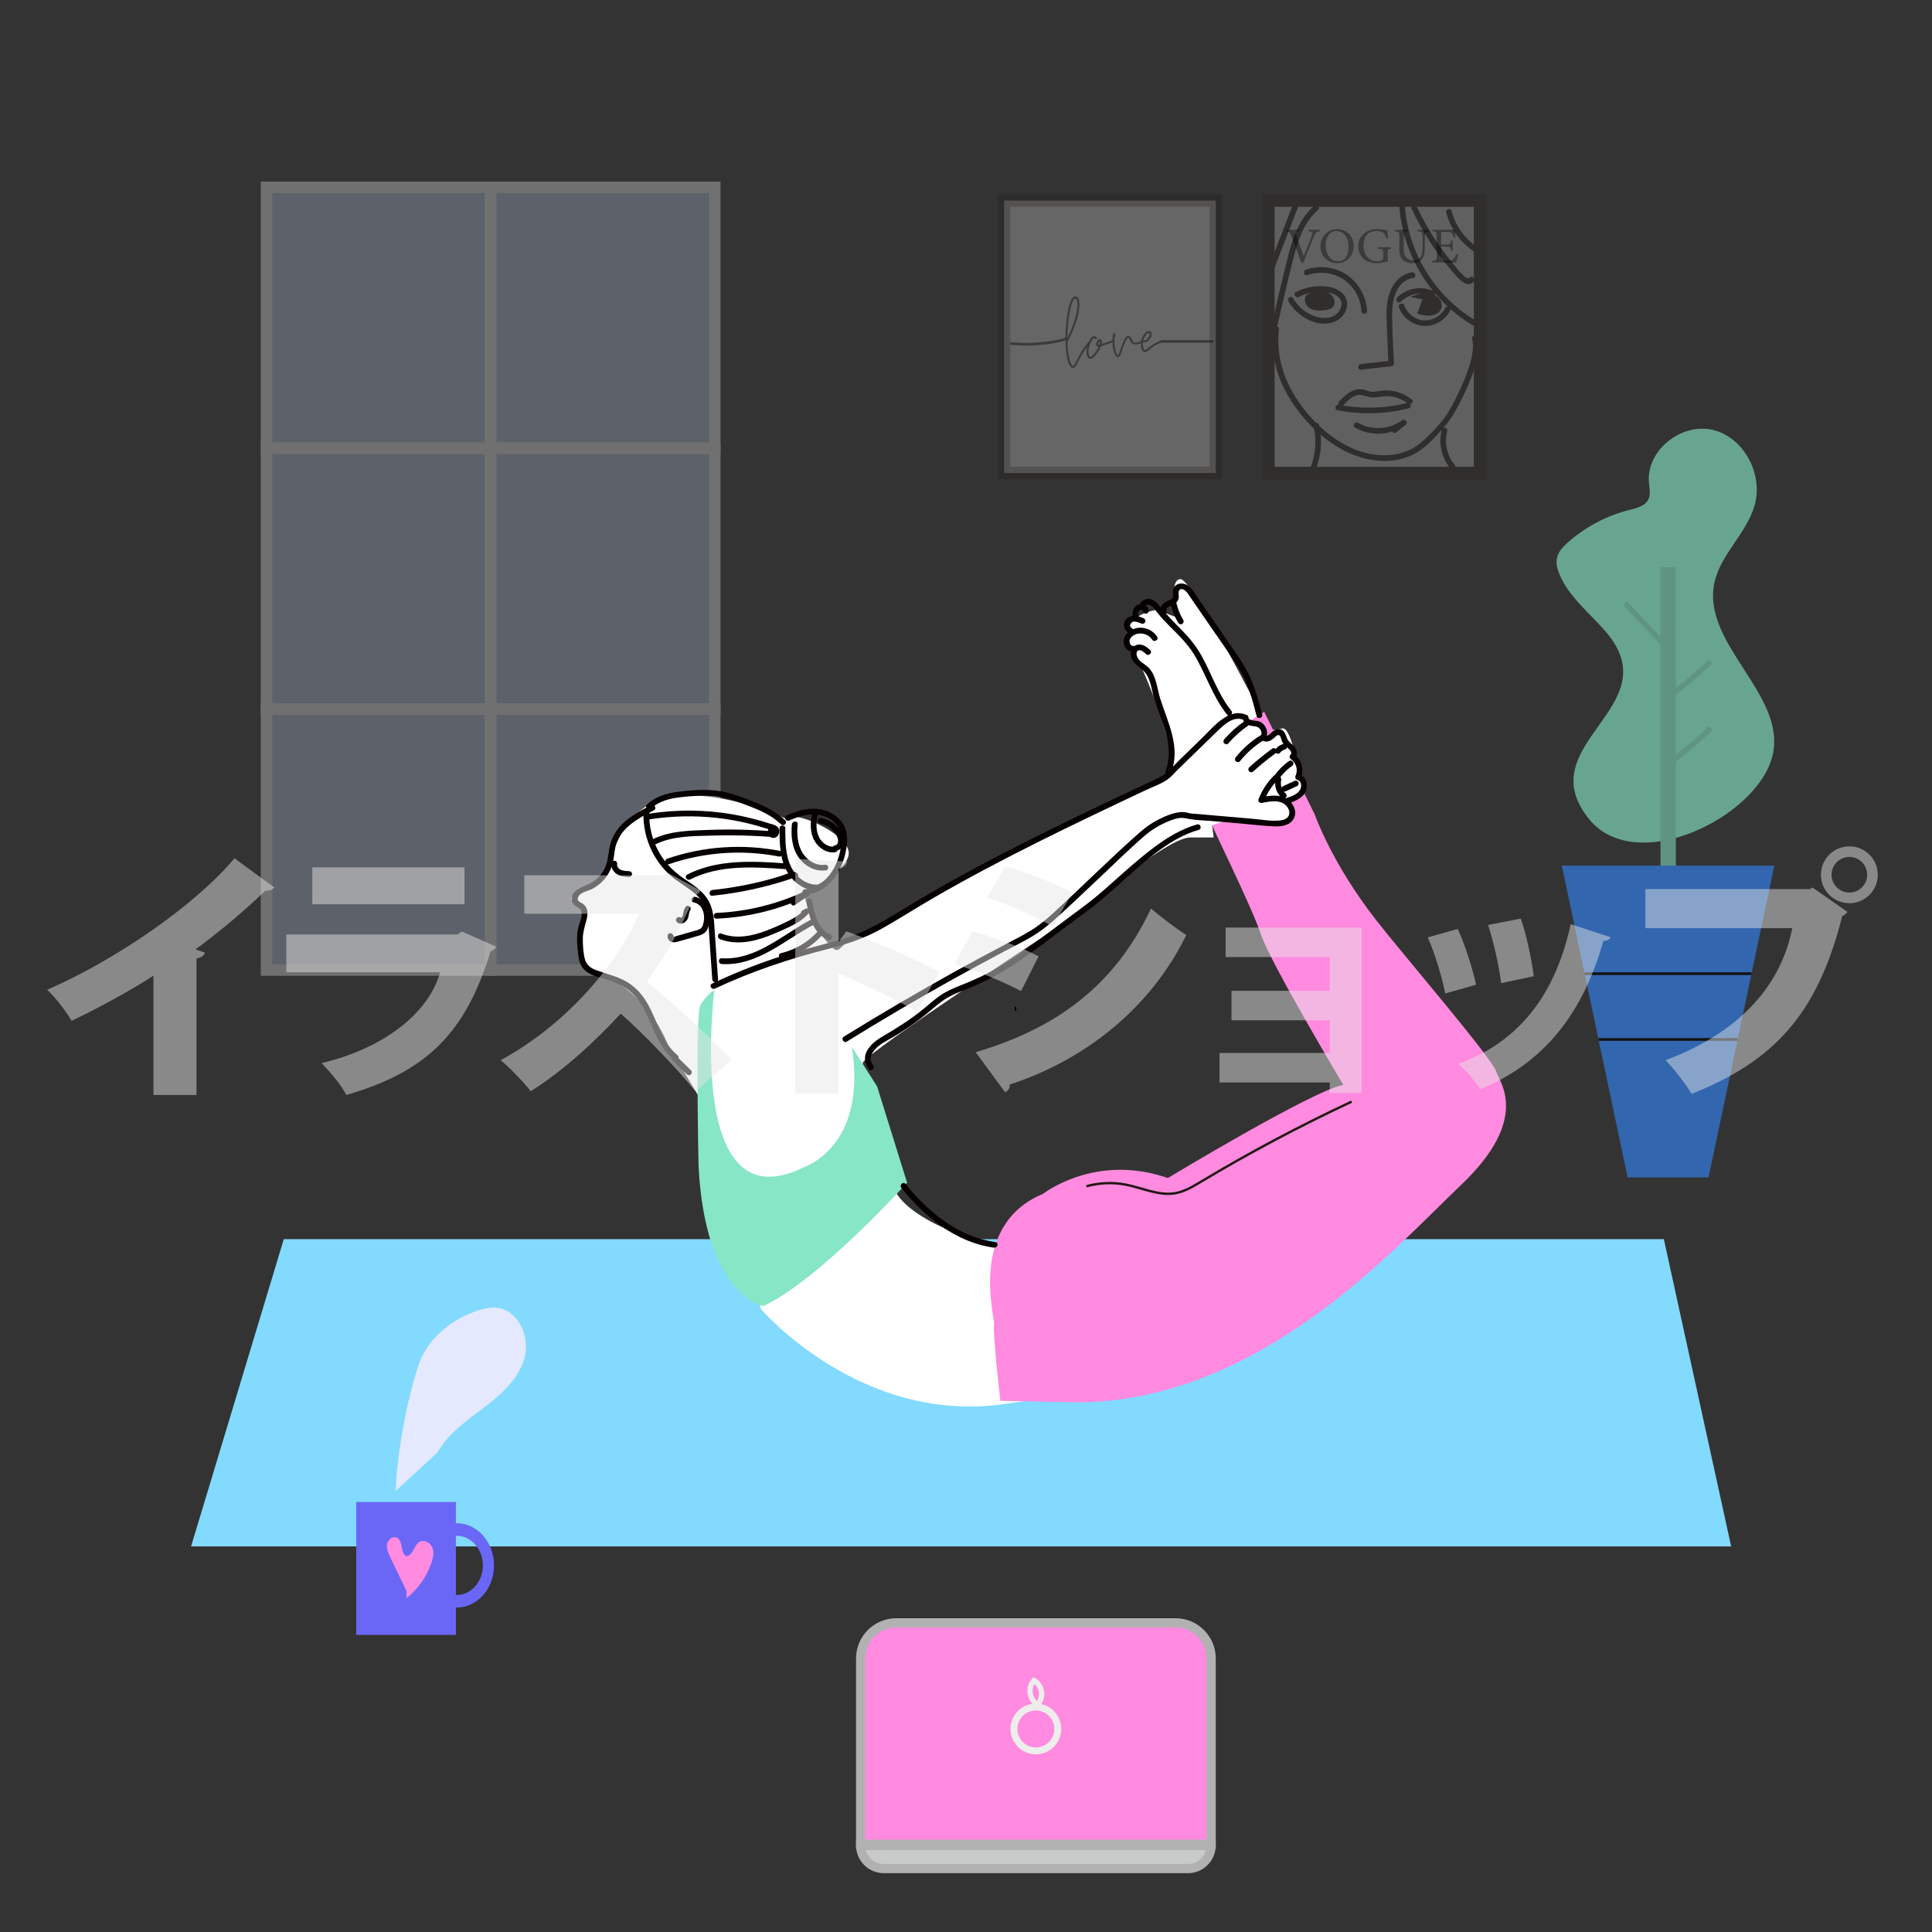 <?xml version="1.0" encoding="utf-8"?>
<!-- Generator: Adobe Illustrator 24.2.1, SVG Export Plug-In . SVG Version: 6.00 Build 0)  -->
<svg version="1.1" xmlns="http://www.w3.org/2000/svg" xmlns:xlink="http://www.w3.org/1999/xlink" x="0px" y="0px"
	 viewBox="0 0 640 640" style="enable-background:new 0 0 640 640;" xml:space="preserve">
<rect x="0" y="0" width="640" height="640" fill="#333333" stroke="none"/>
<style type="text/css">
	.st0{opacity:0.64;}
	.st1{fill:#87E6C6;}
	.st2{fill:#78CCB0;}
	.st3{fill:#3284F4;}
	.st4{fill:none;stroke:#000000;stroke-width:0.892;stroke-miterlimit:10;}
	.st5{fill:none;stroke:#78CCB0;stroke-width:1.785;stroke-miterlimit:10;}
	.st6{opacity:0.3;}
	.st7{fill:#BFCFEA;}
	.st8{fill:none;stroke:#FFFFFF;stroke-width:3.801;stroke-miterlimit:10;}
	.st9{fill:#82DAFF;}
	.st10{fill:none;stroke:#060001;stroke-width:0.497;stroke-miterlimit:10;}
	.st11{fill:#FF8ADF;stroke:#B2B1B2;stroke-width:3.055;stroke-miterlimit:10;}
	.st12{fill:none;stroke:#EDEDEC;stroke-width:2.291;stroke-miterlimit:10;}
	.st13{fill:#C9CACA;stroke:#B2B1B2;stroke-width:3.055;stroke-miterlimit:10;}
	.st14{fill:none;stroke:#EDEDEC;stroke-width:1.75;stroke-miterlimit:10;}
	.st15{fill:#6A67F6;}
	.st16{fill:#E4E9FF;}
	.st17{fill:#FF8ADF;}
	.st18{opacity:0.22;}
	.st19{fill:#FFFFFF;stroke:#231815;stroke-width:4.112;stroke-miterlimit:10;}
	.st20{fill:#231815;}
	.st21{opacity:0.39;}
	.st22{opacity:0.25;fill:#FFFFFF;stroke:#231815;stroke-width:4.112;stroke-miterlimit:10;}
	.st23{opacity:0.42;}
	.st24{fill:none;stroke:#000000;stroke-width:0.874;stroke-miterlimit:10;}
	.st25{fill:#FFFFFF;}
	.st26{fill:none;stroke:#231815;stroke-width:0.787;stroke-miterlimit:10;}
	.st27{fill:#060001;}
	.st28{opacity:0.48;}
	.st29{fill:#E6E6E5;}
</style>
<g id="レイヤー_2">
	<g class="st0">
		<path class="st1" d="M531.96,209.29c-5.35-6.22-12.21-11.47-15.36-19.04c-0.74-1.77-1.25-3.74-0.79-5.61
			c0.49-1.98,1.99-3.54,3.51-4.9c5.83-5.19,12.93-8.95,20.51-10.84c2.36-0.59,5.08-1.23,6.18-3.4c0.88-1.73,0.38-3.8,0.22-5.74
			c-0.91-10.6,10.82-19.82,21.17-17.35c10.35,2.47,16.75,14.75,13.84,24.98c-2.67,9.42-11.48,16.35-13.38,25.95
			c-4.02,20.28,24.19,36.94,19.3,57.03c-4.97,20.36-45.22,40.08-60.72,21.01C506.1,246.36,553.45,234.29,531.96,209.29z"/>
		<rect x="550.06" y="187.9" class="st2" width="5.09" height="104.47"/>
		<polygon class="st3" points="565.98,390.04 539.17,390.04 517.38,286.76 587.77,286.76 		"/>
		<line class="st4" x1="580.22" y1="322.54" x2="524.93" y2="322.54"/>
		<line class="st4" x1="575.63" y1="344.33" x2="529.52" y2="344.33"/>
		<path class="st5" d="M551.68,253.75c5.31-3.82,10.35-8.03,15.07-12.57"/>
		<path class="st5" d="M551.68,231.59c5.31-3.82,10.35-8.03,15.07-12.57"/>
		<path class="st5" d="M538.3,199.81c4.21,4.45,8.42,8.9,12.63,13.35"/>
	</g>
	<g class="st6">
		<rect x="88.28" y="60.88" class="st7" width="148.5" height="259.28"/>
		<g>
			<rect x="88.28" y="62.06" class="st8" width="74.25" height="86.43"/>
			<rect x="162.53" y="62.06" class="st8" width="74.25" height="86.43"/>
			<rect x="88.28" y="148.49" class="st8" width="74.25" height="86.43"/>
			<rect x="162.53" y="148.49" class="st8" width="74.25" height="86.43"/>
			<rect x="88.28" y="234.92" class="st8" width="74.25" height="86.43"/>
			<rect x="162.53" y="234.92" class="st8" width="74.25" height="86.43"/>
		</g>
	</g>
	<polygon class="st9" points="573.47,512.28 63.29,512.28 94.01,410.48 551.17,410.48 	"/>
	<path class="st10" d="M336.4,334.87c0-0.45,0-0.91,0-1.36"/>
	<g>
		<g>
			<path class="st11" d="M401.2,610.92h-116.1V549.4c0-6.52,5.29-11.81,11.81-11.81h92.49c6.52,0,11.81,5.29,11.81,11.81V610.92z"/>
			<circle class="st12" cx="343.15" cy="572.73" r="7.26"/>
			<path class="st13" d="M393.52,618.99H292.79c-4.25,0-7.69-3.44-7.69-7.69l0,0h116.1l0,0
				C401.2,615.55,397.76,618.99,393.52,618.99z"/>
		</g>
		<path class="st14" d="M343.44,564.49c-2.53-1.62-3-5.66-0.91-7.82c1.5,0.89,2.5,2.58,2.55,4.33c0.05,1.75-0.84,3.49-2.29,4.47"/>
	</g>
	<g>
		<g>
			<g>
				<rect x="118.01" y="497.56" class="st15" width="33.01" height="44.02"/>
				<path class="st15" d="M151.27,504.58c-0.15,0-0.31,0-0.46,0.01v4.16c0.15-0.01,0.31-0.01,0.46-0.01c4.8,0,8.69,4.39,8.69,9.81
					c0,5.42-3.89,9.81-8.69,9.81c-0.15,0-0.31,0-0.46-0.01v4.16c0.15,0.01,0.31,0.01,0.46,0.01c6.84,0,12.38-6.25,12.38-13.97
					C163.65,510.84,158.11,504.58,151.27,504.58z"/>
			</g>
			<g>
				<path class="st16" d="M131.06,493.91c0.71-15.93,4.61-32.94,7.58-41.73c2.98-8.79,10.98-15.26,19.81-18.09
					c1.93-0.62,3.95-1.09,5.97-0.91c7.18,0.64,11.23,9.54,9.38,16.51c-1.85,6.97-7.62,12.13-13.36,16.49
					c-5.74,4.36-11.96,8.59-15.45,14.9"/>
			</g>
		</g>
		<g>
			<path class="st17" d="M134.65,527.02c-1.79-3.71-3.57-7.42-5.36-11.13c-0.67-1.38-1.35-2.89-1.07-4.4
				c0.28-1.51,2.01-2.82,3.35-2.08c2.14,1.17,0.9,5.58,3.28,6.1c2.14-0.55,2.31-3.87,4.3-4.83c1.56-0.75,3.51,0.46,4.11,2.08
				s0.2,3.44-0.37,5.07c-1.58,4.54-4.48,8.61-8.24,11.6"/>
		</g>
	</g>
	<g>
		<g class="st18">
			<rect x="420.17" y="66.44" class="st19" width="70.12" height="90.26"/>
			<g>
				<g>
					<path class="st20" d="M463.56,68.65c1.24,15.88,10.34,30.69,23.99,38.93c1.03,0.62,1.97-0.99,0.94-1.61
						c-13.06-7.88-21.88-22.1-23.06-37.31C465.34,67.46,463.47,67.45,463.56,68.65L463.56,68.65z"/>
				</g>
			</g>
			<g>
				<g>
					<path class="st20" d="M467.64,69.22c2.59,5.52,5.72,10.76,9.37,15.64c1.77,2.36,3.65,4.64,5.64,6.81
						c1.22,1.33,3.77,3.73,5.47,1.66c0.76-0.92-0.56-2.25-1.32-1.32c-0.97,1.18-4.47-3.49-5.05-4.18c-1.71-2.02-3.33-4.12-4.85-6.29
						c-2.93-4.19-5.48-8.63-7.65-13.26C468.75,67.19,467.13,68.14,467.64,69.22L467.64,69.22z"/>
				</g>
			</g>
			<g>
				<g>
					<path class="st20" d="M479.07,70.39c1.5,5.88,5.48,11.01,10.8,13.93c1.06,0.58,2-1.03,0.94-1.61
						c-4.92-2.7-8.55-7.38-9.94-12.81C480.57,68.72,478.77,69.22,479.07,70.39L479.07,70.39z"/>
				</g>
			</g>
			<g>
				<g>
					<path class="st20" d="M435.33,68.18c-4.81,4.16-6.99,10.3-8.54,16.29c-1.96,7.59-3.65,15.26-5.46,22.89
						c-0.28,1.17,1.52,1.67,1.8,0.5c1.75-7.38,3.42-14.78,5.27-22.13c1.49-5.94,3.47-12.09,8.25-16.22
						C437.56,68.71,436.23,67.39,435.33,68.18L435.33,68.18z"/>
				</g>
			</g>
			<g>
				<g>
					<path class="st20" d="M428.16,68.13c-1.31,3.38-2.61,6.76-3.92,10.14c-0.64,1.66-1.28,3.32-1.92,4.97
						c-0.32,0.83-0.64,1.66-0.96,2.49c-0.13,0.35-0.73,2.24-0.89,2.26c0.24,0.03,0.48,0.06,0.72,0.09
						c-0.04-0.02-0.07-0.05-0.11-0.07c0.14,0.19,0.29,0.37,0.43,0.56c-0.09,0.21-0.18,0.43-0.27,0.64c-0.38-0.05-0.76-0.1-1.13-0.15
						c0.03,0.03,0.05,0.05,0.08,0.08c0.88,0.81,2.21-0.5,1.32-1.32c-0.03-0.03-0.05-0.05-0.08-0.08c-0.34-0.31-0.74-0.32-1.13-0.15
						c-1.49,0.67-0.14,3.05,1.31,1.92c0.77-0.6,1.01-1.85,1.34-2.72c0.47-1.21,0.94-2.42,1.4-3.63c1.87-4.85,3.75-9.69,5.62-14.54
						C430.4,67.5,428.59,67.01,428.16,68.13L428.16,68.13z"/>
				</g>
			</g>
			<g>
				<g>
					<path class="st20" d="M433.08,91.14c4.05-1.41,8.61-0.88,12.17,1.55c3.37,2.31,5.51,6.25,5.74,10.31c0.07,1.2,1.94,1.2,1.87,0
						c-0.27-4.67-2.62-9.03-6.43-11.76c-3.95-2.83-9.28-3.49-13.84-1.91C431.45,89.73,431.94,91.53,433.08,91.14L433.08,91.14z"/>
				</g>
			</g>
			<g>
				<g>
					<path class="st20" d="M467.68,90.22c-5.22,0.84-7.76,6.11-8.24,10.88c-0.31,3.05-0.04,6.15,0.08,9.2
						c0.13,3.36,0.26,6.72,0.39,10.09c0.31-0.31,0.62-0.62,0.93-0.93c-3.34,0.38-6.67,0.75-10.01,1.13c-1.18,0.13-1.2,2,0,1.87
						c3.34-0.38,6.67-0.75,10.01-1.13c0.49-0.06,0.96-0.38,0.93-0.93c-0.22-5.67-0.69-11.4-0.59-17.08
						c0.08-4.62,1.67-10.44,6.99-11.29C469.36,91.84,468.86,90.03,467.68,90.22L467.68,90.22z"/>
				</g>
			</g>
			<g>
				<g>
					<path class="st20" d="M444.9,134.36c1.27-1.38,2.75-2.99,4.65-3.46c1.86-0.46,3.52,0.87,5.4,0.77c2-0.1,3.83-0.66,5.85-0.36
						c2.01,0.3,3.94,1.11,5.55,2.35c0.94,0.73,2.27-0.59,1.32-1.32c-1.73-1.34-3.68-2.31-5.83-2.74c-1.04-0.21-2.1-0.31-3.15-0.27
						c-1.26,0.04-2.48,0.41-3.73,0.47c-1.25,0.06-2.22-0.54-3.41-0.77c-0.93-0.19-1.9-0.13-2.81,0.16
						c-2.07,0.67-3.71,2.28-5.15,3.84C442.76,133.92,444.08,135.24,444.9,134.36L444.9,134.36z"/>
				</g>
			</g>
			<g>
				<g>
					<path class="st20" d="M443.06,135.89c7.83,1.52,15.88,1.32,23.61-0.63c1.17-0.29,0.67-2.1-0.5-1.8
						c-7.4,1.86-15.13,2.08-22.62,0.63C442.39,133.85,441.88,135.66,443.06,135.89L443.06,135.89z"/>
				</g>
			</g>
			<g>
				<g>
					<path class="st20" d="M448.89,141.67c5.12,2.93,11.83,2.62,16.61-0.87c-0.38-0.49-0.76-0.98-1.13-1.47
						c-1.03,0.84-2.05,1.69-3.08,2.53c-0.93,0.76,0.4,2.08,1.32,1.32c1.03-0.84,2.05-1.69,3.08-2.53c0.81-0.67-0.27-2.09-1.13-1.47
						c-4.25,3.11-10.14,3.49-14.72,0.87C448.79,139.46,447.84,141.07,448.89,141.67L448.89,141.67z"/>
				</g>
			</g>
			<g>
				<g>
					<path class="st20" d="M421.77,109.01c-0.93,8.22,1.24,16.29,5.61,23.26c4.3,6.85,10.36,13.02,17.54,16.83
						c7.08,3.76,16.12,5.14,23.5,1.32c3.65-1.89,6.57-5.17,9.3-8.18c2.12-2.34,3.8-4.89,5.27-7.67c1.9-3.61,3.66-7.32,5-11.18
						c1.27-3.67,2.33-7.77,1.5-11.65c-0.25-1.18-2.06-0.68-1.8,0.5c0.69,3.23-0.2,6.68-1.2,9.75c-1.05,3.25-2.45,6.38-3.97,9.43
						c-1.37,2.73-2.78,5.49-4.71,7.88c-2.19,2.7-4.7,5.37-7.4,7.57c-6.38,5.2-15.61,4.78-22.77,1.5
						c-6.99-3.21-12.89-8.77-17.29-15.01c-5.04-7.17-7.7-15.55-6.7-24.34C423.77,107.81,421.9,107.82,421.77,109.01L421.77,109.01z"
						/>
				</g>
			</g>
			<g>
				<g>
					<path class="st20" d="M430.23,98.36c2.48-1.26,5.24-1.84,8.02-1.68c2.11,0.12,5.09,0.71,5.94,2.96
						c0.76,2.03-0.72,4.26-2.54,5.1c-2.3,1.06-5.12,0.55-7.34-0.48c-2.49-1.16-4.55-3.05-5.92-5.43c-0.6-1.04-2.22-0.1-1.61,0.94
						c2.86,4.97,9.65,9.19,15.44,6.75c2.5-1.06,4.35-3.69,3.98-6.47c-0.39-2.91-3.16-4.49-5.81-4.99
						c-3.77-0.71-7.68-0.06-11.09,1.67C428.22,97.29,429.16,98.9,430.23,98.36L430.23,98.36z"/>
				</g>
			</g>
			<g>
				<path class="st20" d="M432.84,97.68c-1.15,1.2-0.52,3.36,0.85,4.3s3.17,0.96,4.82,0.81c1.16-0.11,2.42-0.35,3.13-1.27
					c1.06-1.37,0.17-3.53-1.34-4.39c-1.5-0.86-3.35-0.8-5.08-0.72"/>
			</g>
			<g>
				<g>
					<path class="st20" d="M464.11,99.93c2.51-2.58,6.65-3.39,9.92-1.83c1.08,0.52,2.03-1.1,0.94-1.61
						c-4.02-1.92-9.06-1.09-12.18,2.12C461.94,99.47,463.27,100.79,464.11,99.93L464.11,99.93z"/>
				</g>
			</g>
			<g>
				<g>
					<path class="st20" d="M463.39,101.71c1.23,3.41,4.35,5.9,7.98,6.24c3.65,0.35,7.32-1.79,9-5c0.56-1.07-1.06-2.01-1.61-0.94
						c-1.36,2.62-4.2,4.29-7.16,4.1c-2.83-0.19-5.44-2.24-6.4-4.89C464.79,100.09,462.98,100.57,463.39,101.71L463.39,101.71z"/>
				</g>
			</g>
			<g>
				<path class="st20" d="M471.23,99.12c-0.58,1.59-1.16,3.17-1.73,4.76c2.91,1.14,7.25,1.05,8.02-1.98
					c0.56-2.2-1.53-4.37-3.76-4.76c-2.24-0.4-4.49,0.45-6.61,1.27"/>
			</g>
			<g>
				<g>
					<path class="st20" d="M435.12,141.23c1.2,5.01,0.64,10.34-1.61,14.98c-0.52,1.08,1.09,2.03,1.61,0.94
						c2.47-5.1,3.12-10.9,1.8-16.42C436.65,139.57,434.84,140.06,435.12,141.23L435.12,141.23z"/>
				</g>
			</g>
			<g>
				<g>
					<path class="st20" d="M477.62,142.32c-1.2,4.5-0.08,9.37,2.91,12.93c0.77,0.92,2.09-0.41,1.32-1.32
						c-2.55-3.04-3.45-7.29-2.43-11.11C479.73,141.65,477.93,141.16,477.62,142.32L477.62,142.32z"/>
				</g>
			</g>
		</g>
		<g class="st21">
			<path d="M437.23,76.6c-1.11,0.15-1.4,0.3-1.99,1.79c-0.45,1.1-2.74,6.66-3.55,8.72h-0.55c-0.98-2.67-2.41-6.56-3.35-9.02
				c-0.47-1.23-0.75-1.39-1.76-1.49v-0.46h4.22v0.46c-1.23,0.13-1.3,0.33-1.06,0.95c0.42,1.21,1.63,4.52,2.67,7.27
				c0.88-2.14,1.98-4.85,2.76-6.94c0.37-0.96,0.17-1.11-1.2-1.28v-0.46h3.82V76.6z"/>
			<path d="M443.03,75.9c2.84,0,5.38,2.18,5.38,5.48c0,3.57-2.42,5.8-5.48,5.8c-3.19,0-5.51-2.42-5.51-5.55
				C437.42,78.66,439.52,75.9,443.03,75.9z M442.7,76.52c-1.86,0-3.55,1.56-3.55,4.67c0,3.09,1.69,5.36,4.05,5.36
				c2.01,0,3.52-1.49,3.52-4.7C446.72,78.36,444.87,76.52,442.7,76.52z"/>
			<path d="M460.78,82.4c-1.03,0.13-1.1,0.23-1.1,1.21V85c0,0.58,0.02,1.13,0.1,1.58c-1.03,0.23-2.37,0.6-3.77,0.6
				c-3.77,0-6.06-2.34-6.06-5.68c0-3.5,2.86-5.6,6.18-5.6c1.69,0,2.94,0.33,3.45,0.42c0.03,0.61,0.12,1.63,0.25,2.67l-0.5,0.1
				c-0.4-1.41-0.88-2.01-1.93-2.36c-0.38-0.13-1.06-0.22-1.54-0.22c-2.54,0-4.18,1.74-4.18,4.78c0,2.64,1.36,5.26,4.58,5.26
				c0.56,0,1.08-0.12,1.41-0.28c0.35-0.2,0.56-0.38,0.56-1.06v-1.36c0-1.21-0.13-1.34-1.73-1.46v-0.48h4.27V82.4z"/>
			<path d="M473.49,76.6c-1.05,0.07-1.43,0.33-1.46,1.1c-0.02,0.38-0.05,1.08-0.05,2.61v1.79c0,1.69-0.2,2.99-1.16,4
				c-0.78,0.81-1.91,1.06-3.06,1.06c-0.96,0-1.99-0.2-2.72-0.76c-1-0.76-1.48-1.91-1.48-3.85v-4.23c0-1.49-0.13-1.59-1.46-1.71
				v-0.46h4.37v0.46c-1.33,0.08-1.46,0.22-1.46,1.71v4.15c0,2.42,1.15,3.75,3.14,3.75c2.36,0,3.11-1.46,3.11-4.22V80.3
				c0-1.53-0.05-2.16-0.08-2.61c-0.05-0.75-0.43-1.03-1.66-1.1v-0.46h3.99V76.6z"/>
			<path d="M483.04,84.29c-0.1,0.43-0.55,2.14-0.71,2.64h-8.07v-0.46c1.54-0.12,1.66-0.27,1.66-1.63v-6.56
				c0-1.48-0.18-1.56-1.43-1.68v-0.46h5.08c1.56,0,2.21-0.02,2.41-0.03c0.02,0.42,0.08,1.66,0.15,2.54l-0.5,0.08
				c-0.15-0.56-0.32-0.91-0.5-1.26c-0.27-0.55-0.65-0.66-1.64-0.66h-1.58c-0.51,0-0.55,0.05-0.55,0.53V81h1.84
				c1.25,0,1.33-0.25,1.53-1.38h0.51v3.42h-0.51c-0.22-1.2-0.35-1.36-1.54-1.36h-1.83v3.3c0,1.16,0.37,1.26,1.2,1.28h1.54
				c1.01,0,1.18-0.15,1.54-0.58c0.32-0.35,0.66-1.03,0.9-1.53L483.04,84.29z"/>
		</g>
	</g>
	<g>
		<rect x="332.62" y="66.44" class="st22" width="70.12" height="90.26"/>
		<g class="st23">
			<g>
				<path d="M357.6,100.97c-0.08,1.77-0.45,3.48-0.96,5.16c-0.41,1.35-0.9,2.66-1.46,3.95c-0.37,0.86-1.54,3.07-1.53,3.28
					c0.03,1.99,0.15,3.67,0.61,5.62c0.13,0.55,0.31,1.09,0.59,1.59c0.1,0.19,0.23,0.36,0.37,0.53c0.16,0.19,0.34,0.18,0.49-0.01
					c0.13-0.17,0.26-0.34,0.36-0.53c0.22-0.41,0.42-0.84,0.62-1.26c0.83-1.73,1.84-3.35,2.96-4.9c0.13-0.18,0.84-1.03,1.14-1.38
					c0.35-0.41,0.76,0,0.23,0.63c-1.43,1.71-2.59,3.79-3.64,5.69c-0.32,0.58-0.55,1.21-0.9,1.77c-0.67,1.08-1.42,1.09-2.08,0.01
					c-0.54-0.88-0.81-1.86-0.98-2.86c-0.47-2.78-0.56-5.58-0.41-8.4c0.12-2.26,0.36-4.51,0.74-6.74c0.2-1.16,0.47-2.29,0.94-3.37
					c0.16-0.36,0.33-0.71,0.58-1.02c0.65-0.83,1.44-0.75,1.93,0.2C357.45,99.42,357.61,100.21,357.6,100.97z M353.58,112.08
					c0.35-0.94,0.61-1.44,0.78-1.81c0.94-2.02,1.69-4.11,2.17-6.28c0.24-1.1,0.44-2.22,0.4-3.36c-0.02-0.47-0.09-0.93-0.29-1.36
					c-0.26-0.55-0.53-0.58-0.89-0.11c-0.2,0.26-0.35,0.56-0.48,0.87c-0.39,0.9-0.63,1.84-0.81,2.8c-0.41,2.2-0.64,4.43-0.79,6.67
					C353.64,110.09,353.58,111.38,353.58,112.08z"/>
				<path d="M368.93,113.21c-0.15,0.13-0.34,0.18-0.53,0.25c-1.09,0.38-2.17,0.77-3.26,1.11c-0.33,0.11-0.51,0.29-0.65,0.59
					c-0.46,0.99-1.05,1.91-1.78,2.74c-0.29,0.32-0.59,0.62-0.98,0.82c-0.55,0.28-1.03,0.15-1.37-0.37c-0.27-0.42-0.39-0.9-0.42-1.38
					c-0.09-1.77,0.42-3.38,1.39-4.86c0.21-0.31,0.48-0.56,0.85-0.69c0.45-0.15,0.91,0.04,1.08,0.45c0.07,0.17,0.1,0.35-0.07,0.48
					c-0.18,0.13-0.34,0.06-0.45-0.1c-0.21-0.3-0.42-0.22-0.63-0.03c-0.12,0.1-0.23,0.22-0.31,0.35c-0.83,1.36-1.32,2.82-1.19,4.44
					c0.03,0.33,0.11,0.66,0.28,0.95c0.15,0.25,0.33,0.3,0.59,0.16c0.15-0.08,0.29-0.19,0.42-0.32c0.86-0.82,1.46-1.81,1.98-2.83
					c-0.07-0.14-0.18-0.15-0.27-0.19c-0.39-0.14-0.54-0.45-0.5-0.83c0.05-0.57,0.3-1.05,0.75-1.4c0.5-0.39,0.97-0.2,1.14,0.42
					c0.09,0.31-0.03,0.61,0.02,0.97c0.38-0.12,0.73-0.23,1.08-0.35c0.75-0.26,1.51-0.53,2.26-0.8c0.11-0.04,0.22-0.09,0.33-0.11
					c0.15-0.03,0.27,0.03,0.34,0.17C369.09,112.98,369.04,113.11,368.93,113.21z M364.32,113.05c-0.34,0.2-0.45,0.48-0.53,0.77
					c-0.03,0.13-0.05,0.28,0.13,0.33c0.17,0.05,0.3-0.01,0.35-0.19C364.35,113.69,364.42,113.41,364.32,113.05z"/>
				<path d="M378.1,113.57c-0.67,0.41-1.38,0.61-2.17,0.53c-0.66-0.06-1.14-0.37-1.4-0.99c-0.11-0.27-0.23-0.54-0.37-0.79
					c-0.32-0.55-0.52-0.56-0.87-0.04c-0.32,0.47-0.55,0.99-0.77,1.51c-0.42,0.97-0.73,1.97-1.04,2.98c-0.1,0.34-0.21,0.67-0.38,0.98
					c-0.41,0.73-1.02,0.77-1.52,0.09c-0.47-0.65-0.67-1.4-0.81-2.17c-0.18-0.94-0.25-1.89-0.24-2.85c-0.01-0.62,0-1.25,0.13-1.86
					c0.09-0.44,0.28-0.63,0.53-0.55c0.23,0.07,0.4,0.45,0.26,0.76c-0.45,0.93-0.22,1.91-0.21,2.87c0.01,0.88,0.17,1.74,0.46,2.58
					c0.1,0.28,0.21,0.55,0.38,0.79c0.21,0.3,0.33,0.31,0.49-0.01c0.13-0.28,0.24-0.58,0.33-0.87c0.38-1.19,0.76-2.37,1.29-3.51
					c0.21-0.44,0.43-0.88,0.73-1.27c0.51-0.68,1.1-0.68,1.64-0.01c0.22,0.28,0.36,0.6,0.5,0.92c0.32,0.72,0.57,0.87,1.36,0.83
					c0.5-0.03,0.95-0.2,1.38-0.45c0.41-0.24,0.62-0.25,0.7-0.02C378.58,113.32,378.32,113.43,378.1,113.57z"/>
				<path d="M378.61,113.32c-0.11,0.77-0.06,1.51,0.27,2.22c0.25,0.54,0.41,0.58,0.88,0.24c0.22-0.16,0.43-0.34,0.63-0.52
					c0.98-0.85,2.08-1.51,3.24-2.08c0.42-0.2,0.86-0.38,1.32-0.46c0.08-0.01,0.15-0.04,0.23-0.05c0.21-0.02,0.41,0.02,0.45,0.27
					c0.03,0.21-0.12,0.32-0.3,0.37c-1.86,0.43-3.36,1.5-4.79,2.69c-0.16,0.14-0.33,0.27-0.51,0.39c-0.7,0.47-1.23,0.34-1.65-0.4
					c-0.38-0.68-0.5-1.44-0.47-2.2c0.05-1.14,0.42-2.17,1.09-3.1c0.28-0.38,0.62-0.7,1.06-0.89c0.8-0.34,1.42,0.06,1.43,0.93
					c0,0.32-0.08,0.62-0.21,0.9c-0.16,0.34-0.36,0.65-0.6,0.93C380.03,113.32,379.58,113.49,378.61,113.32z M380.82,110.94
					c0.04-0.27,0.04-0.45-0.13-0.57c-0.18-0.12-0.34,0-0.49,0.07c-0.23,0.12-0.41,0.29-0.57,0.49c-0.31,0.36-0.52,0.77-0.7,1.2
					c-0.05,0.13-0.23,0.56-0.18,0.59c0.12,0.04,0.59,0.08,0.76-0.03C380.21,112.27,380.64,111.65,380.82,110.94z"/>
			</g>
			<path class="st24" d="M384.65,113.09c4.75,0,9.5,0,14.25,0c-0.36,0,2.97,0,2.61,0"/>
			<path class="st24" d="M353.23,112.23c-4.95,1.67-13.4,2.19-18.58,1.52"/>
		</g>
	</g>
	<g>
		<path class="st25" d="M387.91,256.23c0,0-57.31,25.91-64.38,32.19s-35.33,21.2-40.83,22.77c-5.5,1.57-3.93,7.07-9.42,0
			c-5.5-7.07-7.07-15.7-7.07-15.7s15.7-7.07,14.92-13.35s-18.58-14.13-20.94-10.99c0,0-28.53-13.35-45.01-4.71
			c-12.3,7.07-12.61,22.08-16.75,25.65l-9.42,5.5l4.97,4.97c0,0-9.16,15.7,8.64,21.98c0,0,12.04,5.23,18.84,21.98l14.13,23.55
			l16.49,63.59c0,0,32.97,38.47,80.87,31.4c47.89-7.07,46.58-5.5,43.18-18.06c-8.96-33.08-44.75-33.76-44.75-33.76
			s-29.83-7.07-35.33-19.63s-10.99-38.47-10.21-41.61c0.79-3.14,69.09-47.89,69.09-47.89s31.4-26.69,39.26-26.69
			c7.85,0,7.85,0,7.85,0l-0.79-6.28l24.34-0.79c0,0-5.5-2.36-7.07-5.5c-1.57-3.14,3.93-7.85,3.93-7.85s-0.79,7.07,1.57,7.07
			c2.36,0,7.07-4.71,7.07-4.71s-3.14-18.84-6.28-18.06c-3.14,0.79-7.07,0.79-7.07,0.79v-5.5c0,0-22.77-44.75-26.69-44.75
			s-1.57,12.56-1.57,12.56l-6.28-2.36c0,0-14.13,1.57-7.85,13.35S390.26,251.52,387.91,256.23z"/>
		<g>
			<path class="st17" d="M393.14,251.52l25.65-15.7l16.75,34.02c0,0,5.58,16.12,20.41,35.07c9.42,12.04,38.73,46.06,39.78,50.25
				c0.74,2.96,11.52,15.18-11.52,37.16s-66.47,71.18-126.14,72.23l-26.69-0.52c0,0-2.62-23.03-2.09-25.12
				c0.52-2.09-8.9-32.97,16.23-43.44c0,0,17.27-13.61,41.35-5.23c0,0,47.63-28.79,58.1-30.88c0,0-24.08-40.3-27.22-49.72
				s-16.23-35.59-17.8-39.78C398.38,265.66,393.14,251.52,393.14,251.52z"/>
			<path class="st1" d="M282.18,346.78l8.37,13.09l9.94,31.93c0,0-29.31,32.45-47.63,40.83c0,0-19.37-3.14-21.46-46.58
				c0,0-1.05-49.72,0.52-52.86s4.71-5.23,4.71-5.23s-9.94,78.51,29.83,58.62C266.48,386.56,287.41,379.76,282.18,346.78z"/>
			<path class="st26" d="M447.75,364.93c-17.11,8-33.81,16.87-50.01,26.58c-2.6,1.56-5.26,3.16-8.23,3.72
				c-5.54,1.03-10.99-1.71-16.52-2.79c-4.33-0.85-8.85-0.66-13.09,0.53"/>
			<g>
				<g>
					<path class="st27" d="M387.98,255.77c3.2-8.25-1.15-16.5-3.62-24.27c-1.08-3.39-1.26-7.63-3.86-10.31
						c-1.15-1.18-3.09-1.97-3.77-3.53c-0.25-0.57-0.42-1.52,0.09-2.01c0.87-0.82,2.2,0.46,2.83,1.03c0.91,0.82,2.26-0.52,1.35-1.35
						c-1.04-0.94-2.3-1.94-3.79-1.82c-1.17,0.09-2.13,0.88-2.47,2c-0.9,3.01,1.73,4.75,3.71,6.4c2.8,2.33,2.91,6.4,3.92,9.66
						c1.13,3.66,2.67,7.19,3.72,10.88c1.19,4.2,1.66,8.66,0.05,12.82C385.69,256.41,387.54,256.91,387.98,255.77L387.98,255.77z"/>
				</g>
			</g>
			<g>
				<g>
					<path class="st27" d="M375.49,213.97c-1.06,0.11-1.6-1.03-1.29-1.95c0.34-1,1.31-1.7,2.26-1.99c1.86-0.55,4.13,0.14,5.2,1.85
						c0.65,1.04,2.3,0.08,1.65-0.96c-1.27-2.04-3.73-3.19-6.11-2.96c-2.54,0.25-5.37,2.29-4.97,5.14c0.22,1.53,1.64,2.95,3.26,2.78
						c0.51-0.06,0.95-0.4,0.95-0.95C376.45,214.45,376.01,213.91,375.49,213.97L375.49,213.97z"/>
				</g>
			</g>
			<g>
				<g>
					<path class="st27" d="M375.33,208.45c-0.04-0.03-0.09-0.06-0.13-0.1c0.07,0.06,0.08,0.07,0.03,0.02
						c-0.07-0.06-0.15-0.12-0.22-0.19c-0.12-0.11-0.24-0.22-0.35-0.35c-0.05-0.06-0.11-0.12-0.16-0.19c0.13,0.17-0.04-0.07-0.06-0.1
						c-0.05-0.08-0.09-0.16-0.13-0.24c0.07,0.14,0.01,0.02-0.02-0.06c-0.02-0.07-0.04-0.15-0.06-0.22c0.05,0.22,0.01,0.01,0.01-0.06
						c0-0.05,0-0.11,0.01-0.16c-0.02,0.12-0.02,0.15-0.01,0.08c0.02-0.05,0.02-0.2,0.07-0.24c-0.01,0.03-0.03,0.07-0.04,0.1
						c0.02-0.04,0.04-0.08,0.06-0.12c0.03-0.06,0.08-0.12,0.11-0.18c-0.12,0.19-0.01,0.02,0.03-0.02c0.06-0.06,0.12-0.11,0.18-0.17
						c0.05-0.04,0.04-0.03-0.05,0.04c0.03-0.02,0.06-0.04,0.09-0.06c0.07-0.05,0.15-0.09,0.22-0.13c0.05-0.03,0.26-0.11,0.04-0.03
						c0.07-0.03,0.14-0.05,0.21-0.07c0.07-0.02,0.14-0.04,0.21-0.06c0.05-0.01,0.1-0.02,0.14-0.03c-0.12,0.01-0.15,0.02-0.07,0.01
						c0.2,0,0.4-0.02,0.6,0c0.02,0,0.3,0.05,0.12,0.01c0.09,0.02,0.19,0.03,0.28,0.05c0.22,0.05,0.43,0.11,0.64,0.18
						c0.39,0.13,0.78,0.28,1.16,0.44c0.46,0.19,1.07-0.21,1.17-0.67c0.13-0.55-0.17-0.97-0.67-1.17c-0.95-0.39-1.94-0.76-2.98-0.76
						c-0.96,0-1.94,0.36-2.63,1.05c-0.71,0.72-1.01,1.78-0.69,2.75c0.33,0.99,1.08,1.7,1.91,2.3c0.41,0.29,1.08,0.08,1.31-0.34
						C375.94,209.26,375.77,208.76,375.33,208.45L375.33,208.45z"/>
				</g>
			</g>
			<g>
				<g>
					<path class="st27" d="M377.28,204.5c-0.11-0.3-0.19-0.61-0.24-0.92c0.01,0.08,0.02,0.17,0.03,0.25c-0.04-0.32-0.04-0.63,0-0.95
						c-0.01,0.08-0.02,0.17-0.03,0.25c0.03-0.22,0.1-0.41,0.16-0.62c-0.08,0.29-0.04,0.1,0,0.02c0.02-0.04,0.04-0.08,0.07-0.12
						c0.03-0.05,0.07-0.1,0.1-0.15c0.1-0.14-0.16,0.19-0.02,0.03c0.04-0.04,0.07-0.08,0.11-0.12c0.03-0.03,0.19-0.16,0.03-0.03
						c-0.15,0.12-0.01,0.01,0.02-0.01c0.04-0.02,0.07-0.04,0.11-0.06c0.08-0.04,0.21-0.06-0.08,0.03c0.04-0.01,0.08-0.03,0.12-0.04
						c0.09-0.03,0.18-0.04,0.27-0.06c-0.08,0.01-0.17,0.02-0.25,0.03c0.18-0.02,0.36-0.02,0.55,0c-0.08-0.01-0.17-0.02-0.25-0.03
						c0.15,0.02,0.29,0.07,0.44,0.11c0.08,0.03-0.26-0.12-0.08-0.03c0.03,0.02,0.06,0.03,0.09,0.05c0.09,0.05,0.25,0.21,0.01-0.01
						c0.05,0.05,0.1,0.09,0.15,0.14c0.06,0.07,0.07,0.14-0.06-0.09c0.02,0.03,0.04,0.05,0.06,0.08c0.02,0.03,0.03,0.06,0.05,0.09
						c0.08,0.12-0.09-0.24-0.04-0.11c0.02,0.08,0.04,0.15,0.05,0.23c-0.01-0.08-0.02-0.17-0.03-0.25c0.01,0.05,0.01,0.09,0.01,0.14
						c0.01,0.5,0.43,0.98,0.95,0.95c0.51-0.02,0.96-0.42,0.95-0.95c-0.02-1.37-1.31-2.27-2.61-2.24c-0.67,0.02-1.31,0.26-1.79,0.74
						c-0.56,0.55-0.83,1.27-0.93,2.04c-0.09,0.71,0.02,1.46,0.27,2.13c0.09,0.24,0.21,0.44,0.44,0.57c0.2,0.12,0.51,0.17,0.74,0.1
						C377.06,205.52,377.47,205,377.28,204.5L377.28,204.5z"/>
				</g>
			</g>
			<g>
				<g>
					<path class="st27" d="M379.36,201.11c-0.01-1.21,1.64-0.76,2.19-0.33c0.79,0.62,1.33,1.51,1.94,2.29c1.22,1.57,2.59,3,4,4.4
						c2.88,2.87,5.77,5.64,7.93,9.12c4.07,6.55,6.2,14.15,11.12,20.2c0.77,0.95,2.12-0.4,1.35-1.35
						c-4.49-5.53-6.58-12.49-10.09-18.6c-1.75-3.03-3.92-5.69-6.38-8.17c-2.62-2.64-5.15-5.2-7.46-8.12
						c-0.96-1.22-2.27-2.34-3.93-2.13c-1.41,0.18-2.58,1.21-2.57,2.68C377.47,202.34,379.37,202.34,379.36,201.11L379.36,201.11z"/>
				</g>
			</g>
			<g>
				<g>
					<path class="st27" d="M418.11,236.68c-1.19-4.55-2.41-9.12-4.5-13.36c-2.14-4.34-5.11-8.25-7.85-12.22
						c-2.89-4.2-5.78-8.39-8.67-12.59c-1.08-1.57-2.13-3.68-3.83-4.7c-1.2-0.72-2.92-0.75-3.97,0.28c-0.68,0.66-0.8,1.57-0.74,2.48
						c0.04,0.7,0.18,1.32-0.41,1.83c-0.34,0.29-0.84,0.43-1.25,0.6c-1.59,0.68-3.1,2.18-2.17,4c0.56,1.09,2.21,0.13,1.65-0.96
						c-0.36-0.7,1.24-1.28,1.64-1.45c0.64-0.27,1.27-0.57,1.76-1.08c0.41-0.43,0.64-0.98,0.71-1.56c0.1-0.73-0.38-2.12,0.32-2.59
						c1.54-1.04,3.16,1.97,3.8,2.9c1.21,1.76,2.43,3.52,3.64,5.28c2.38,3.45,4.76,6.91,7.14,10.36c2.28,3.31,4.67,6.59,6.48,10.19
						c2.08,4.14,3.25,8.65,4.41,13.11C416.58,238.38,418.42,237.87,418.11,236.68L418.11,236.68z"/>
				</g>
			</g>
			<g>
				<g>
					<path class="st27" d="M387.9,200.47c0.5,2.06,1.32,4.05,2.42,5.87c0.26,0.43,0.87,0.62,1.31,0.34
						c0.43-0.28,0.62-0.85,0.34-1.31c-1.05-1.75-1.74-3.42-2.22-5.41c-0.12-0.49-0.69-0.82-1.17-0.67
						C388.07,199.46,387.78,199.95,387.9,200.47L387.9,200.47z"/>
				</g>
			</g>
			<g>
				<path class="st25" d="M236.34,326.67c11.03-5.2,22.55-9.36,34.37-12.39c4.66-1.2,9.39-2.23,13.86-4.01
					c5.01-2,9.6-4.91,14.2-7.72c28.1-17.14,56.06-30.18,85.83-44.22l1.68-0.93c5.45-5.3,10.9-10.6,16.35-15.9
					c1.37-1.33,2.76-2.68,4.47-3.52c1.71-0.84,3.81-1.11,5.51-0.23c-0.07,0.83,0.75,1.48,1.55,1.69c0.8,0.21,1.67,0.14,2.46,0.39
					c1.77,0.55,2.73,2.84,1.89,4.49c0.63,0.85,2,0.28,2.77-0.45s1.71-1.66,2.71-1.31c1.12,0.4,1.13,1.95,1.69,2.99
					c0.51,0.95,1.54,1.5,2.27,2.3c0.73,0.8,1.07,2.23,0.2,2.86c2.14,1.38,2.99,4.45,1.86,6.74c1.94,0.37,2.49,3.16,1.41,4.81
					s-3.08,2.4-4.94,3.05"/>
				<g>
					<path class="st27" d="M236.82,327.49c12.14-5.71,24.76-9.94,37.76-13.21c6.32-1.59,12.24-3.64,17.93-6.87
						c5.71-3.24,11.24-6.8,16.93-10.09c22.7-13.11,46.37-24.38,70.06-35.55c2.37-1.12,5.07-2.04,7.23-3.54
						c1.25-0.87,2.34-2.22,3.43-3.28c1.42-1.38,2.84-2.77,4.27-4.15c2.84-2.77,5.69-5.53,8.53-8.3c2.32-2.25,5.61-5.61,9.18-3.95
						c-0.16-0.27-0.32-0.55-0.47-0.82c0.11,1.75,1.51,2.54,3.12,2.75c0.98,0.13,1.89,0.13,2.55,0.95c0.52,0.66,0.71,1.6,0.37,2.38
						c-0.17,0.4-0.17,0.83,0.15,1.16c0.78,0.79,1.81,0.85,2.8,0.42c0.62-0.27,1.08-0.67,1.58-1.12c0.57-0.52,1.25-1.23,1.83-0.38
						c0.3,0.44,0.37,1.12,0.58,1.62c0.22,0.53,0.52,0.98,0.91,1.4c0.56,0.6,3.01,2.11,1.93,3.1c-0.48,0.44-0.29,1.16,0.19,1.5
						c1.69,1.18,2.37,3.54,1.51,5.43c-0.24,0.54-0.08,1.24,0.57,1.4c1.39,0.36,1.52,2.21,0.91,3.28c-0.87,1.54-2.88,2.18-4.45,2.73
						c-1.15,0.4-0.66,2.25,0.51,1.84c2.35-0.83,5.27-1.96,6.01-4.62c0.57-2.04-0.28-4.51-2.48-5.08c0.19,0.47,0.38,0.93,0.57,1.4
						c1.31-2.9,0.41-6.22-2.2-8.04c0.06,0.5,0.13,1,0.19,1.5c1.02-0.93,0.97-2.39,0.31-3.53c-0.39-0.68-1-1.15-1.58-1.65
						c-0.76-0.66-1.11-1.26-1.43-2.2c-0.44-1.25-1.1-2.48-2.62-2.46c-0.75,0.01-1.39,0.39-1.97,0.84c-0.42,0.32-1.71,1.9-2.33,1.27
						c0.05,0.39,0.1,0.77,0.15,1.16c0.66-1.51,0.52-3.18-0.51-4.51c-0.47-0.61-1.09-1.07-1.81-1.33c-0.77-0.28-3.38-0.09-3.45-1.21
						c-0.02-0.32-0.16-0.68-0.47-0.82c-5.94-2.76-10.96,3.73-14.69,7.36c-2.61,2.53-5.21,5.07-7.82,7.6
						c-1.89,1.84-3.69,4.12-6.03,5.38c-2.64,1.42-5.44,2.6-8.16,3.88c-2.97,1.4-5.95,2.81-8.92,4.22c-6.02,2.86-12.02,5.74-18,8.67
						c-11.92,5.84-23.73,11.91-35.3,18.4c-5.89,3.3-11.7,6.73-17.46,10.25c-5.79,3.54-11.57,6.7-18.13,8.57
						c-7.21,2.05-14.5,3.7-21.61,6.09c-7.19,2.42-14.24,5.27-21.11,8.5C234.74,326.37,235.71,328.01,236.82,327.49L236.82,327.49z"
						/>
				</g>
			</g>
			<g>
				<g>
					<path class="st27" d="M428.77,258.71c-1.27,0.59-2.55,1.19-3.82,1.78c-0.45,0.21-0.6,0.9-0.34,1.31
						c0.3,0.47,0.82,0.57,1.31,0.34c1.27-0.59,2.55-1.19,3.82-1.78c0.45-0.21,0.6-0.9,0.34-1.31
						C429.78,258.59,429.26,258.49,428.77,258.71L428.77,258.71z"/>
				</g>
			</g>
			<g>
				<g>
					<path class="st27" d="M427.02,252.08c-1.9,1.34-3.54,2.98-4.89,4.88c-0.29,0.41-0.09,1.08,0.34,1.31
						c0.49,0.26,1,0.09,1.31-0.34c0.07-0.11,0.15-0.21,0.23-0.32c0.04-0.05,0.08-0.1,0.12-0.16c0.05-0.07,0.1-0.13,0.02-0.02
						c0.16-0.2,0.32-0.41,0.49-0.6c0.34-0.41,0.7-0.8,1.08-1.17c0.37-0.37,0.75-0.72,1.15-1.05c0.1-0.08,0.2-0.17,0.3-0.25
						c0.05-0.04,0.1-0.08,0.15-0.12c0.02-0.02,0.19-0.15,0.09-0.07c-0.1,0.08,0.07-0.05,0.09-0.07c0.05-0.04,0.1-0.08,0.16-0.12
						c0.11-0.08,0.23-0.17,0.35-0.25c0.41-0.29,0.64-0.85,0.34-1.31C428.07,252.02,427.46,251.77,427.02,252.08L427.02,252.08z"/>
				</g>
			</g>
			<g>
				<g>
					<path class="st27" d="M425.17,246.42c-0.97,0.26-1.89,0.84-2.51,1.64c-0.09,0.09-0.16,0.19-0.2,0.31
						c-0.06,0.11-0.09,0.24-0.08,0.37c0,0.23,0.1,0.51,0.28,0.67c0.18,0.17,0.42,0.29,0.67,0.28c0.23-0.01,0.52-0.09,0.67-0.28
						c0.21-0.26,0.44-0.5,0.7-0.7c-0.06,0.05-0.13,0.1-0.19,0.15c0.27-0.21,0.57-0.38,0.89-0.52c-0.08,0.03-0.15,0.06-0.23,0.1
						c0.16-0.07,0.33-0.13,0.5-0.17c0.23-0.06,0.45-0.23,0.57-0.44c0.12-0.2,0.17-0.51,0.1-0.74
						C426.18,246.6,425.68,246.28,425.17,246.42L425.17,246.42z"/>
				</g>
			</g>
			<g>
				<path class="st25" d="M280.03,344.22c18.18-11.27,36.78-21.86,55.74-31.75c2.76-1.44,5.54-2.87,8.1-4.65
					c2.79-1.94,5.28-4.27,7.77-6.59c7.99-7.47,15.98-14.94,23.97-22.42c2.51-2.35,5.06-4.72,8.13-6.26
					c3.07-1.54,7.28-3.5,10.45-2.18l1.92,0.17c8.36,0.72,16.73,1.44,25.09,2.16c2.38,0.21,5.29,0.15,6.49-1.91
					c1.22-2.1-0.44-4.92-2.7-5.81c-2.26-0.89-4.79-0.43-7.17,0.05c1.04-2.77,2.7-5.31,4.81-7.38"/>
				<g>
					<path class="st27" d="M280.51,345.04c11.48-7.11,23.13-13.96,34.93-20.53c5.83-3.25,11.7-6.43,17.6-9.54
						c2.86-1.51,5.76-2.94,8.55-4.57c2.75-1.62,5.26-3.55,7.64-5.67c5.12-4.56,10.05-9.35,15.06-14.03
						c4.93-4.61,9.74-9.41,14.85-13.81c2.24-1.93,4.67-3.42,7.37-4.6c1.31-0.57,2.69-1.08,4.1-1.29c1.34-0.2,2.33,0.12,3.61,0.34
						c2.22,0.39,4.56,0.4,6.8,0.6c3.44,0.3,6.89,0.59,10.33,0.89c3.65,0.32,7.34,0.81,11.01,0.92c2.36,0.07,5.16-0.39,6.29-2.74
						c1.06-2.22-0.18-4.81-2.03-6.16c-2.61-1.92-6.12-1.29-9.06-0.71c0.39,0.39,0.78,0.78,1.17,1.17c1.02-2.63,2.58-4.97,4.56-6.96
						c0.87-0.87-0.48-2.22-1.35-1.35c-2.23,2.24-3.91,4.86-5.06,7.8c-0.29,0.73,0.54,1.3,1.17,1.17c2.62-0.52,6.13-1.25,8.14,1.06
						c0.73,0.83,1.22,2.06,0.73,3.12c-0.53,1.17-1.87,1.54-3.05,1.66c-2.82,0.27-5.8-0.3-8.6-0.55c-3.2-0.28-6.4-0.55-9.59-0.83
						c-3.2-0.28-6.4-0.54-9.59-0.83c-0.58-0.05-1.21-0.04-1.78-0.16c-1.04-0.23-1.95-0.51-3.06-0.43c-2.59,0.18-5.03,1.26-7.33,2.39
						c-2.44,1.19-4.59,2.77-6.62,4.57c-9.7,8.56-18.84,17.76-28.39,26.49c-2.29,2.09-4.65,4.06-7.29,5.7
						c-2.6,1.61-5.34,2.97-8.05,4.39c-5.7,2.99-11.36,6.04-16.99,9.15c-12.52,6.93-24.87,14.17-37.04,21.7
						C278.51,344.04,279.47,345.69,280.51,345.04L280.51,345.04z"/>
				</g>
			</g>
			<g>
				<g>
					<path class="st27" d="M396.55,273.11c-8.09,2.31-15,7.91-21.29,13.28c-3.26,2.79-6.42,5.69-9.65,8.52
						c-3.62,3.18-7.48,6.02-11.36,8.87c-7.57,5.58-14.91,11.54-23.01,16.37c-4.21,2.51-8.58,4.52-13.13,6.31
						c-2.25,0.89-4.48,1.84-6.49,3.2c-1.96,1.33-3.71,2.92-5.53,4.42c-4.37,3.6-9.08,6.54-13.95,9.39
						c-2.01,1.18-3.88,2.66-4.99,4.75c-1.08,2.03-0.62,3.93,0.49,5.83c0.62,1.06,2.27,0.1,1.65-0.96c-0.51-0.88-1.05-1.87-0.86-2.92
						c0.19-1.03,0.96-2,1.64-2.76c1.48-1.63,3.57-2.58,5.45-3.67c4.06-2.37,7.93-5.06,11.58-8.03c1.88-1.53,3.66-3.19,5.68-4.54
						c2.01-1.34,4.24-2.26,6.49-3.14c4.22-1.64,8.29-3.53,12.21-5.82c7.83-4.57,14.94-10.24,22.19-15.65
						c3.79-2.82,7.67-5.52,11.28-8.58c3.02-2.56,5.94-5.26,8.91-7.88c6.81-6,14.3-12.64,23.21-15.19
						C398.24,274.61,397.74,272.77,396.55,273.11L396.55,273.11z"/>
				</g>
			</g>
			<g>
				<g>
					<path class="st27" d="M422.58,257.94c-0.55,2.26,0.21,4.81,2.01,6.32c0.38,0.32,0.98,0.4,1.35,0c0.33-0.35,0.41-1.01,0-1.35
						c-0.18-0.15-0.36-0.32-0.52-0.5c-0.07-0.08-0.14-0.16-0.21-0.24c0.12,0.15,0.01,0.01-0.02-0.03c-0.03-0.04-0.06-0.09-0.09-0.13
						c-0.13-0.2-0.25-0.41-0.36-0.62c-0.02-0.05-0.05-0.1-0.07-0.14c-0.04-0.08-0.06-0.15-0.01-0.03c-0.04-0.11-0.08-0.22-0.12-0.34
						c-0.07-0.21-0.13-0.43-0.17-0.65c-0.01-0.07-0.02-0.13-0.03-0.2c-0.03-0.14,0.01,0.16,0,0.02c-0.01-0.12-0.02-0.24-0.03-0.36
						c-0.01-0.23-0.01-0.45,0.01-0.68c0.01-0.07,0.01-0.13,0.02-0.2c-0.01,0.08-0.02,0.12,0,0.02c0.02-0.13,0.05-0.26,0.08-0.39
						c0.12-0.48-0.15-1.06-0.67-1.17C423.26,257.16,422.7,257.42,422.58,257.94L422.58,257.94z"/>
				</g>
			</g>
			<g>
				<g>
					<path class="st27" d="M421.49,247.96c-2.67,1.94-5.24,4.02-7.68,6.24c-0.38,0.35-0.35,1,0,1.35c0.38,0.38,0.97,0.35,1.35,0
						c2.33-2.11,4.76-4.09,7.3-5.94c0.42-0.3,0.62-0.83,0.34-1.31C422.55,247.89,421.91,247.66,421.49,247.96L421.49,247.96z"/>
				</g>
			</g>
			<g>
				<g>
					<path class="st27" d="M417.55,243.61c-3.11,1.92-5.89,4.37-8.17,7.22c-0.32,0.4-0.39,0.96,0,1.35c0.33,0.33,1.03,0.4,1.35,0
						c2.19-2.73,4.81-5.08,7.78-6.92C419.55,244.62,418.59,242.96,417.55,243.61L417.55,243.61z"/>
				</g>
			</g>
			<g>
				<g>
					<path class="st27" d="M412.37,238.82c-2.52,1.73-4.82,3.77-6.82,6.09c-0.34,0.39-0.38,0.97,0,1.35c0.34,0.34,1.01,0.39,1.35,0
						c1.9-2.2,4.06-4.16,6.44-5.79c0.42-0.29,0.62-0.84,0.34-1.31C413.43,238.74,412.79,238.53,412.37,238.82L412.37,238.82z"/>
				</g>
			</g>
			<g>
				<g>
					<path class="st27" d="M298.6,393.54c7.71,9.6,18.1,18.04,30.65,19.76c1.2,0.17,1.72-1.67,0.51-1.84
						c-12.26-1.69-22.27-9.89-29.8-19.27C299.18,391.23,297.84,392.59,298.6,393.54L298.6,393.54z"/>
				</g>
			</g>
			<g>
				<g>
					<path class="st27" d="M215.66,266.75c-3.22,1.64-6.45,3.38-9.13,5.84c-2.78,2.55-4.31,5.64-4.83,9.36
						c-0.3,2.1-0.55,4.17-1.58,6.06c-0.89,1.64-2.16,3.07-3.71,4.1c-2.39,1.59-7.99,2.43-6.88,6.58c0.49,1.81,2.96,1.75,3.14,3.58
						c0.18,1.79-0.83,3.61-1.19,5.33c-0.45,2.12-0.37,4.3-0.16,6.44c0.19,1.98,0.26,4.18,1.28,5.95c1.83,3.18,6,3.67,9.17,4.74
						c3.85,1.3,7.38,3.29,9.78,6.65c4.43,6.21,5.47,14.58,11.59,19.59c0.94,0.77,2.3-0.57,1.35-1.35
						c-5.22-4.27-6.67-11.24-9.84-16.9c-1.62-2.89-3.73-5.4-6.54-7.18c-3.25-2.05-6.9-2.81-10.46-4.09
						c-1.88-0.68-3.39-1.74-3.91-3.76c-0.54-2.1-0.68-4.49-0.67-6.66c0-2.07,0.55-3.87,1.09-5.83c0.38-1.39,0.71-2.96,0.12-4.34
						c-0.26-0.6-0.68-1.11-1.22-1.48c-0.89-0.61-2.1-0.8-1.55-2.17c0.69-1.7,3.28-2.03,4.76-2.79c3-1.55,5.34-4.33,6.42-7.52
						c0.75-2.22,0.71-4.59,1.3-6.84c0.51-1.93,1.53-3.65,2.89-5.11c2.69-2.89,6.28-4.78,9.75-6.55
						C217.72,267.84,216.76,266.2,215.66,266.75L215.66,266.75z"/>
				</g>
			</g>
			<g>
				<g>
					<path class="st27" d="M222.78,351.23c1.58,1.56,3.17,3.11,4.75,4.67c0.36,0.35,1,0.38,1.35,0c0.35-0.38,0.38-0.98,0-1.35
						c-1.58-1.56-3.17-3.11-4.75-4.67c-0.36-0.35-1-0.38-1.35,0C222.43,350.26,222.4,350.86,222.78,351.23L222.78,351.23z"/>
				</g>
			</g>
			<g>
				<g>
					<path class="st27" d="M229.75,298.91c3.47,0.72,4.07,4.91,3.01,7.76c-0.29,0.76-0.79,1.11-1.54,1.36
						c-0.9,0.29-1.82,0.53-2.73,0.79c-1,0.28-1.99,0.57-2.99,0.85c-0.5,0.14-0.99,0.29-1.49,0.43c-0.19,0.05-0.39,0.12-0.59,0.14
						c-0.25,0.02-0.34-0.11-0.38,0.09c0.23-1.2-1.61-1.71-1.84-0.51c-0.18,0.91,0.24,1.75,1.09,2.14c0.99,0.45,2.11,0,3.09-0.27
						c2.05-0.58,4.11-1.14,6.15-1.76c0.83-0.25,1.67-0.6,2.25-1.26c0.62-0.7,0.91-1.64,1.11-2.54c0.42-1.87,0.37-3.85-0.44-5.6
						c-0.79-1.7-2.35-3.06-4.2-3.45C229.06,296.83,228.55,298.67,229.75,298.91L229.75,298.91z"/>
				</g>
			</g>
			<g>
				<g>
					<path class="st27" d="M227.2,300.32c-0.25,0.32-0.41,0.6-0.57,0.99c-0.09,0.24-0.16,0.49-0.2,0.75
						c-0.1,0.5-0.17,0.99-0.32,1.48c-0.05,0.17,0.11-0.21,0.02-0.05c-0.03,0.05-0.05,0.1-0.08,0.15c-0.03,0.05-0.07,0.09-0.1,0.14
						c0.12-0.21,0.09-0.11,0.02-0.04c-0.08,0.08-0.18,0.15-0.25,0.24c0.04-0.03,0.08-0.06,0.12-0.09c-0.03,0.02-0.05,0.04-0.08,0.05
						c-0.04,0.03-0.08,0.05-0.12,0.07c-0.03,0.02-0.22,0.11-0.05,0.03c0.17-0.07-0.02,0-0.05,0.01c-0.04,0.01-0.09,0.02-0.13,0.03
						c0.26-0.08,0.19-0.02,0.09-0.02c-0.23,0,0.2,0.06,0.05,0.01c-0.1-0.03-0.12-0.09,0.07,0.04c-0.02-0.02-0.08-0.05-0.11-0.06
						c0.13,0.11,0.16,0.13,0.09,0.07c-0.02-0.02-0.04-0.04-0.06-0.06c-0.34-0.37-1.01-0.37-1.35,0c-0.36,0.39-0.37,0.96,0,1.35
						c0.49,0.52,1.26,0.69,1.93,0.46c0.64-0.22,1.15-0.65,1.52-1.21c0.33-0.5,0.44-1.1,0.54-1.68c0.05-0.29,0.1-0.57,0.18-0.85
						c0.02-0.06,0.04-0.13,0.06-0.19c0.01-0.03,0.02-0.05,0.03-0.08c0.04-0.09,0.03-0.07-0.03,0.07c0.04-0.04,0.07-0.15,0.1-0.2
						c0.03-0.06,0.19-0.27,0.01-0.04c0.16-0.21,0.28-0.4,0.28-0.67c0-0.23-0.1-0.51-0.28-0.67
						C228.21,300.01,227.53,299.9,227.2,300.32L227.2,300.32z"/>
				</g>
			</g>
			<g>
				<g>
					<path class="st27" d="M202.61,285.82c-0.33,1.49,0.46,2.87,1.67,3.7c1.2,0.82,2.75,0.91,4.15,0.97
						c0.5,0.02,0.98-0.45,0.95-0.95c-0.02-0.54-0.42-0.93-0.95-0.95c-0.28-0.01-0.56-0.03-0.85-0.05c-0.16-0.01-0.31-0.02-0.47-0.04
						c-0.04,0-0.24-0.03-0.04,0c-0.07-0.01-0.14-0.02-0.21-0.03c-0.28-0.05-0.55-0.11-0.82-0.19c-0.07-0.02-0.13-0.04-0.2-0.07
						c-0.02-0.01-0.27-0.12-0.08-0.03c-0.12-0.06-0.24-0.11-0.35-0.18c-0.1-0.06-0.21-0.13-0.3-0.2c0.1,0.07,0.07,0.06-0.01-0.01
						c-0.05-0.04-0.09-0.08-0.13-0.13c-0.08-0.08-0.19-0.17-0.24-0.27c0.11,0.18,0.03,0.03,0-0.01c-0.03-0.05-0.07-0.1-0.1-0.15
						c-0.04-0.06-0.07-0.13-0.1-0.19c-0.07-0.14,0.02,0.03,0.01,0.03c-0.01,0-0.1-0.34-0.11-0.37c-0.01-0.02-0.01-0.05-0.01-0.07
						c-0.01-0.07-0.01-0.05,0.01,0.08c-0.02-0.02-0.01-0.14-0.01-0.17c0-0.03-0.02-0.15,0.01-0.17c-0.01,0.04-0.01,0.08-0.02,0.11
						c0.01-0.05,0.02-0.09,0.03-0.14c0.11-0.49-0.15-1.06-0.67-1.17C203.31,285.04,202.73,285.3,202.61,285.82L202.61,285.82z"/>
				</g>
			</g>
			<g>
				<g>
					<path class="st27" d="M213.16,269.32c-0.2,7.56,2.91,15.1,8.45,20.27c2.77,2.59,6.24,4.25,9.04,6.81
						c1.45,1.33,2.59,2.88,3.19,4.77c0.67,2.09,0.79,4.31,0.94,6.48c0.39,5.6,0.78,11.21,1.17,16.81c0.08,1.22,1.99,1.23,1.91,0
						c-0.34-4.95-0.69-9.89-1.03-14.84c-0.28-4-0.24-8.43-2.53-11.91c-2.03-3.08-5.29-4.96-8.25-7.02c-3.22-2.24-5.88-5.06-7.8-8.49
						c-2.2-3.93-3.29-8.38-3.17-12.88C215.1,268.09,213.2,268.09,213.16,269.32L213.16,269.32z"/>
				</g>
			</g>
			<g>
				<g>
					<path class="st27" d="M215.66,267.86c2.59-2.45,6.11-3.35,9.57-3.75c3.89-0.45,8.03-0.76,11.93-0.33
						c4,0.45,7.92,2.07,11.65,3.51c3.6,1.39,7.11,3.1,9.93,5.78c0.89,0.85,2.24-0.5,1.35-1.35c-2.92-2.77-6.48-4.57-10.2-6.04
						c-4.07-1.61-8.36-3.32-12.74-3.8c-4.18-0.46-8.66-0.12-12.82,0.44c-3.69,0.5-7.27,1.6-10.03,4.2
						C213.41,267.36,214.77,268.71,215.66,267.86L215.66,267.86z"/>
				</g>
			</g>
			<g>
				<g>
					<path class="st27" d="M261.47,271.79c3.56-1.6,7.69-2.71,11.53-1.41c3.51,1.19,5.75,4.12,5.71,7.85
						c-0.08,7.04-4.29,15.55-12.04,16.34c-1.21,0.12-1.22,2.03,0,1.91c7.02-0.71,11.62-6.65,13.22-13.14
						c0.79-3.22,1.26-6.9-0.35-9.95c-1.38-2.62-4.09-4.4-6.92-5.11c-4.12-1.03-8.36,0.17-12.12,1.86
						C259.39,270.64,260.36,272.29,261.47,271.79L261.47,271.79z"/>
				</g>
			</g>
			<g>
				<g>
					<path class="st27" d="M267.14,298.84c0.85,4.7,2.16,10.3,7.01,12.43c0.47,0.21,1.02,0.14,1.31-0.34
						c0.24-0.4,0.13-1.1-0.34-1.31c-4.39-1.92-5.37-7.06-6.13-11.29c-0.09-0.51-0.71-0.79-1.17-0.67
						C267.27,297.82,267.05,298.33,267.14,298.84L267.14,298.84z"/>
				</g>
			</g>
			<g>
				<g>
					<path class="st27" d="M262.33,273.05c-0.37,3.75,0.01,7.91,2.28,11.06c2.08,2.89,5.46,4.71,9.06,4.19
						c0.51-0.07,0.79-0.72,0.67-1.17c-0.14-0.55-0.67-0.74-1.17-0.67c-2.91,0.42-5.77-1.46-7.27-3.86
						c-1.77-2.83-1.98-6.31-1.66-9.56C264.36,271.83,262.45,271.84,262.33,273.05L262.33,273.05z"/>
				</g>
			</g>
			<g>
				<g>
					<path class="st27" d="M269.02,269.3c-0.6,3.05-0.8,6.46,0.81,9.26c1.33,2.32,3.95,4.12,6.7,3.78c0.51-0.06,0.95-0.39,0.95-0.95
						c0-0.47-0.44-1.02-0.95-0.95c-2.19,0.27-4.13-1.11-5.14-2.99c-1.25-2.31-1.02-5.16-0.53-7.64
						C271.09,268.61,269.25,268.09,269.02,269.3L269.02,269.3z"/>
				</g>
			</g>
			<g>
				<g>
					<path class="st27" d="M271.61,272.82c1.88,0.36,3.57,1.36,4.76,2.86c0.59,0.73,1.15,1.68,1.26,2.63
						c0.08,0.62-0.2,1.61-0.88,1.68c-0.51,0.05-0.95,0.4-0.95,0.95c0,0.47,0.44,1.01,0.95,0.95c1.35-0.14,2.44-1.14,2.71-2.48
						c0.31-1.49-0.31-3.01-1.12-4.24c-1.43-2.15-3.7-3.71-6.24-4.19c-0.51-0.1-1.03,0.14-1.17,0.67
						C270.82,272.11,271.1,272.72,271.61,272.82L271.61,272.82z"/>
				</g>
			</g>
			<g>
				<g>
					<path class="st27" d="M215.28,271.4c7.4-1.14,14.95-1.28,22.39-0.44c3.72,0.42,7.4,1.1,11.03,2.02
						c1.78,0.45,3.54,0.96,5.29,1.52c0.63,0.2,1.83,0.43,2.27,0.86c0.15,0.15-0.16,0.2,0.01,0.24c-0.16-0.03,0.09-0.33,0.18-0.35
						c1.21-0.22,0.7-2.06-0.51-1.84c-2.4,0.43-1.88,4.63,0.63,4.12c1.15-0.24,1.78-1.55,1.55-2.64c-0.33-1.56-2.35-1.81-3.62-2.22
						c-8.15-2.64-16.73-4.03-25.3-4.14c-4.83-0.06-9.65,0.31-14.43,1.04C213.57,269.74,214.08,271.58,215.28,271.4L215.28,271.4z"/>
				</g>
			</g>
			<g>
				<g>
					<path class="st27" d="M217.27,279.63c5.65-2.76,12.51-2.65,18.66-2.84c6.72-0.2,13.45-0.03,20.15,0.49
						c1.22,0.09,1.22-1.81,0-1.91c-7.03-0.55-14.09-0.71-21.14-0.46c-6.23,0.22-12.93,0.28-18.64,3.06
						C215.2,278.52,216.17,280.17,217.27,279.63L217.27,279.63z"/>
				</g>
			</g>
			<g>
				<g>
					<path class="st27" d="M221.54,286.29c11.71-4.02,24.35-4.93,36.5-2.55c1.2,0.24,1.71-1.6,0.51-1.84
						c-12.49-2.45-25.48-1.59-37.52,2.55C219.88,284.85,220.38,286.69,221.54,286.29L221.54,286.29z"/>
				</g>
			</g>
			<g>
				<g>
					<path class="st27" d="M228.62,291.34c9.69-4.91,20.94-4.18,31.44-3.44c1.23,0.09,1.22-1.82,0-1.91
						c-10.89-0.76-22.38-1.37-32.41,3.71C226.56,290.24,227.53,291.89,228.62,291.34L228.62,291.34z"/>
				</g>
			</g>
			<g>
				<g>
					<path class="st27" d="M235.96,296.73c4.63-0.48,9.22-1.21,13.77-2.21c2.31-0.51,4.6-1.09,6.87-1.73
						c1.06-0.3,2.12-0.62,3.17-0.95c0.6-0.19,1.2-0.38,1.8-0.58c0.21-0.07,1.3-0.59,1.47-0.48c-0.15-0.19-0.29-0.38-0.44-0.57
						c0.01,0.05,0.02,0.1,0.03,0.15c0.03-0.25,0.06-0.49,0.1-0.74c0.15-0.09,0.31-0.18,0.46-0.26c0.31,0.23,0.61,0.47,0.92,0.7
						c-0.02-0.04-0.03-0.08-0.05-0.12c-0.44-1.13-2.29-0.64-1.84,0.51c0.02,0.04,0.03,0.08,0.05,0.12c0.16,0.41,0.47,0.69,0.92,0.7
						c1.9,0.05,1.53-2.74-0.47-2.39c-1.46,0.25-2.94,0.97-4.36,1.4c-1.43,0.44-2.87,0.85-4.31,1.23
						c-5.93,1.57-11.97,2.68-18.08,3.31C234.75,294.95,234.73,296.86,235.96,296.73L235.96,296.73z"/>
				</g>
			</g>
			<g>
				<g>
					<path class="st27" d="M237.35,304.32c10.57-0.45,20.92-3.03,30.47-7.57c-0.32-0.55-0.64-1.1-0.96-1.65
						c-1.51,1.02-3.01,2.04-4.52,3.06c-1.01,0.68-0.06,2.34,0.96,1.65c1.51-1.02,3.01-2.04,4.52-3.06c1.02-0.69,0.14-2.17-0.96-1.65
						c-9.23,4.39-19.29,6.87-29.5,7.31C236.12,302.46,236.12,304.37,237.35,304.32L237.35,304.32z"/>
				</g>
			</g>
			<g>
				<g>
					<path class="st27" d="M238.47,311.1c5.19,2,10.83,0.97,15.87-0.96c2.54-0.97,5.04-2.08,7.48-3.26c2.25-1.09,4.4-2.39,6.04-4.31
						c0.67-0.79-0.17-2.08-1.16-1.5c-0.3,0.18-0.61,0.36-0.91,0.54c-1.06,0.62-0.1,2.27,0.96,1.65c0.3-0.18,0.61-0.36,0.91-0.54
						c-0.39-0.5-0.77-1-1.16-1.5c-1.49,1.75-3.42,2.92-5.47,3.92c-2.35,1.15-4.77,2.23-7.21,3.16c-4.76,1.81-9.96,2.85-14.86,0.96
						C237.83,308.81,237.34,310.66,238.47,311.1L238.47,311.1z"/>
				</g>
			</g>
			<g>
				<g>
					<path class="st27" d="M239.06,319.35c11.81,0.75,20.88-8.02,30.67-13.12c1.09-0.57,0.13-2.22-0.96-1.65
						c-9.46,4.93-18.3,13.59-29.71,12.86C237.84,317.36,237.84,319.27,239.06,319.35L239.06,319.35z"/>
				</g>
			</g>
			<g>
				<g>
					<path class="st27" d="M259.21,317.59c5.02-1.18,9.63-3.92,13.08-7.76c0.82-0.91-0.53-2.27-1.35-1.35
						c-3.24,3.62-7.51,6.15-12.23,7.27C257.5,316.04,258.01,317.88,259.21,317.59L259.21,317.59z"/>
				</g>
			</g>
			<g>
				<g>
					<path class="st27" d="M258.23,274.38c0.01,4.93,0.05,10.31,2.69,14.67c2.16,3.57,6.14,6.39,10.46,5.86
						c1.2-0.15,1.22-2.06,0-1.91c-3.89,0.47-7.3-2.13-9.1-5.42c-2.17-3.98-2.13-8.8-2.14-13.21
						C260.13,273.16,258.22,273.15,258.23,274.38L258.23,274.38z"/>
				</g>
			</g>
		</g>
	</g>
</g>
<g id="レイヤー_1">
	<g class="st28">
		<path class="st29" d="M50.83,323.21c-7.13,4.66-18.57,10.91-27.1,14.96c-1.76-2.99-5.37-7.83-8.1-10.29
			c22.44-9.77,48.84-27.81,62.04-43.56l13.2,9.68c-0.53,0.7-1.5,1.14-2.99,1.06c-6.86,6.6-14.87,13.38-23.14,19.45l3.17,1.06
			c-0.26,0.88-1.14,1.67-2.82,1.94v45.23H50.83V323.21z"/>
		<path class="st29" d="M164.44,313.62c-0.35,0.62-1.06,1.23-1.94,1.58c-8.27,27.01-21.21,39.86-47.78,47.52
			c-1.5-3.08-5.54-7.83-8.18-10.56c21.21-5.02,35.64-16.98,39.25-30.1H94.84v-12.5h56.67l1.5-0.97L164.44,313.62z M153.88,299.54
			h-50.42v-12.23h50.42V299.54z"/>
		<path class="st29" d="M232.03,294.96c-0.35,0.79-1.06,1.41-1.85,1.76c-5.02,11.44-8.98,18.83-15.93,28.51
			c8.18,6.69,20.42,17.77,28.07,25.78l-11.88,10.56c-6.34-7.83-18.22-20.06-24.82-25.78c-8.54,9.24-19.1,19.01-29.83,25.69
			c-2.2-2.9-6.95-7.83-9.94-10.29c20.68-11.18,37.93-30.45,45.85-48.49h-38.02v-12.76h45.67l2.2-0.62L232.03,294.96z"/>
		<path class="st29" d="M303.75,335.18c-6.6-3.96-17.69-9.33-25.96-12.67v39.77h-14.34v-77.79l17.16,0.88
			c-0.09,1.06-0.88,2.02-2.82,2.38v24.29l2.55-3.52c9.42,3.34,22.44,8.98,30.89,13.46L303.75,335.18z"/>
		<path class="st29" d="M322.05,308.52c7.83,2.11,16.28,5.28,22,8.27l-5.81,11.53c-5.63-2.99-14.43-6.69-22-8.89L322.05,308.52z
			 M323.2,348.55c26.22-7.74,45.93-21.65,58.08-47.61c2.64,2.38,8.89,7.04,11.7,8.8c-12.06,24.64-33.97,41.53-58.52,49.54
			c0.18,0.88-0.26,1.94-1.5,2.55L323.2,348.55z M333.05,286.96c7.83,2.38,16.1,5.54,22.26,8.71l-6.6,11.26
			c-6.25-3.61-13.99-7.04-21.74-9.59L333.05,286.96z"/>
		<path class="st29" d="M451.06,307.28v54.73H440.5v-3.43h-36.52v-9.77h36.52v-10.82h-32.56v-9.77h32.56v-11.18H406v-9.77H451.06z"
			/>
		<path class="st29" d="M482.91,307.72c2.38,5.19,4.93,13.2,6.07,18.48l-10.21,2.9c-1.14-5.63-3.43-13.2-5.81-18.57L482.91,307.72z
			 M533.51,310.45c-0.26,0.7-1.14,1.32-2.38,1.23c-7.3,26.05-21.38,41.18-40.74,49.1c-1.41-2.2-4.84-6.33-7.3-8.36
			c17.78-6.42,31.59-20.24,37.22-46.29L533.51,310.45z M503.77,304.29c1.85,5.1,3.61,13.55,4.31,19.1l-10.82,2.29
			c-0.7-5.9-2.55-13.9-4.31-19.27L503.77,304.29z"/>
		<path class="st29" d="M545.04,294.52h54.56l0.79-0.53l11.62,8.1c-0.44,0.53-1.06,1.06-1.76,1.41
			c-8.27,32.91-22.97,48.13-49.89,58.87c-1.94-3.34-5.9-8.36-8.62-11.17c23.05-8.62,37.93-23.41,41.97-43.73h-48.66V294.52z
			 M612.62,280.36c5.19,0,9.42,4.22,9.42,9.42s-4.22,9.42-9.42,9.42c-5.19,0-9.42-4.22-9.42-9.42
			C603.21,284.4,607.61,280.36,612.62,280.36z M618.52,289.77c0-3.26-2.64-5.9-5.9-5.9c-3.26,0-5.9,2.64-5.9,5.9s2.64,5.9,5.9,5.9
			C616.06,295.67,618.52,292.85,618.52,289.77z"/>
	</g>
</g>
</svg>
